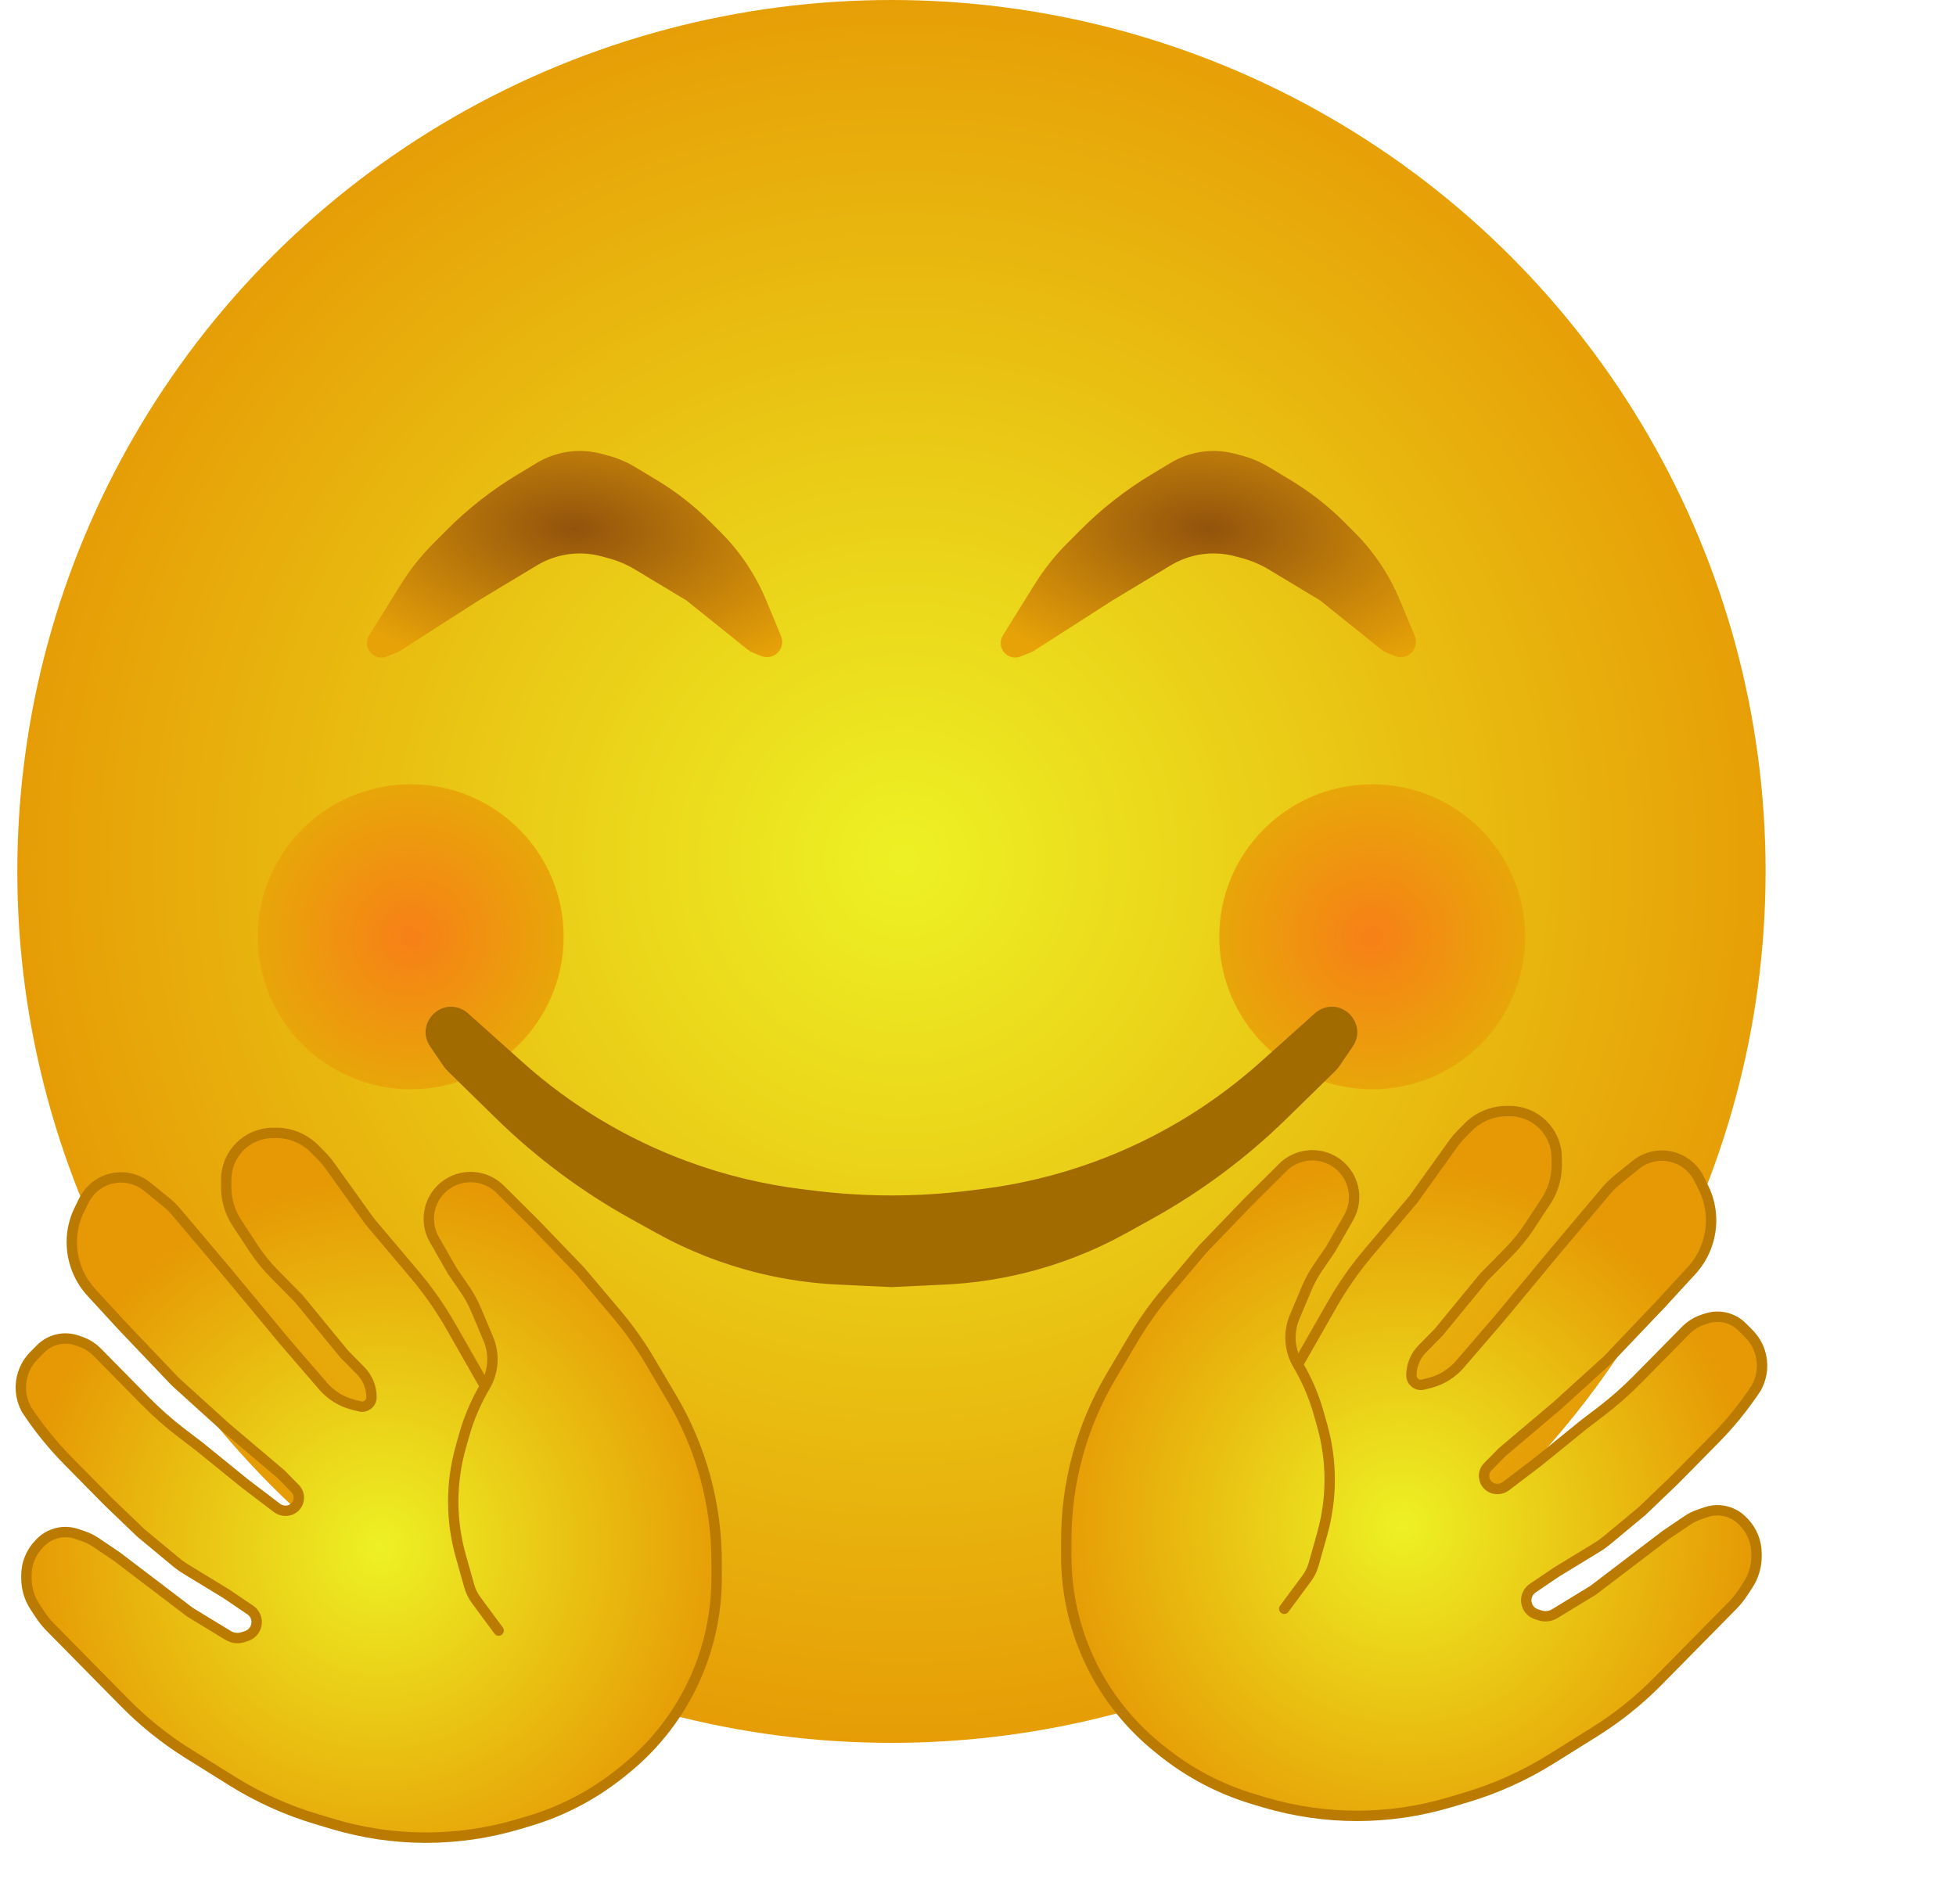 <svg width="113" height="110" viewBox="0 0 113 110" fill="none" xmlns="http://www.w3.org/2000/svg">
<ellipse cx="51.5" cy="50.353" rx="50.5" ry="50.353" fill="url(#paint0_radial_140_381)"/>
<ellipse cx="79.275" cy="54.129" rx="8.838" ry="8.812" fill="url(#paint1_radial_140_381)"/>
<ellipse cx="23.725" cy="54.129" rx="8.838" ry="8.812" fill="url(#paint2_radial_140_381)"/>
<path d="M13.402 102.907L10.868 101.325C9.541 100.495 8.315 99.513 7.217 98.398L6.771 97.946L4.673 95.816L2.907 94.023C2.686 93.799 2.487 93.553 2.314 93.289L2.018 92.839C1.696 92.349 1.525 91.775 1.525 91.189V91.027C1.525 90.342 1.794 89.684 2.275 89.195L2.343 89.126C2.496 88.971 2.673 88.842 2.867 88.743C3.351 88.498 3.913 88.458 4.427 88.632L4.814 88.763C5.069 88.849 5.31 88.969 5.532 89.119L6.771 89.957L8.87 91.555L10.969 93.153L13.18 94.5C13.441 94.659 13.759 94.694 14.049 94.596L14.254 94.527C14.737 94.363 14.966 93.812 14.741 93.354C14.676 93.222 14.578 93.11 14.456 93.028L13.068 92.088L10.757 90.68C10.549 90.554 10.35 90.412 10.163 90.256L8.136 88.573L6.247 86.762L4.148 84.632L3.916 84.396C3.023 83.49 2.223 82.499 1.525 81.436L1.472 81.329C1.169 80.715 1.12 80.007 1.333 79.356C1.459 78.973 1.672 78.624 1.955 78.336L2.343 77.942C2.496 77.787 2.673 77.658 2.867 77.559C3.351 77.314 3.913 77.273 4.427 77.447L4.629 77.516C5.003 77.642 5.342 77.855 5.619 78.136L7.296 79.838L8.395 80.954C9.061 81.63 9.773 82.257 10.528 82.832L11.493 83.567L14.117 85.697L16.005 87.134C16.142 87.238 16.309 87.294 16.48 87.294H16.509C16.927 87.294 17.265 86.956 17.265 86.539C17.265 86.341 17.187 86.15 17.048 86.009L16.216 85.164L13.068 82.501L10.129 79.838L7.086 76.643L5.276 74.675C4.551 73.885 4.148 72.841 4.148 71.769C4.148 71.126 4.296 70.485 4.58 69.908L4.845 69.371C5.074 68.906 5.447 68.528 5.909 68.293C6.753 67.865 7.769 67.973 8.503 68.57L9.588 69.45C9.808 69.629 10.012 69.829 10.195 70.046L13.068 73.448L16.425 77.495L18.663 80.091C19.119 80.62 19.727 80.996 20.403 81.167L20.782 81.263C21.127 81.351 21.462 81.09 21.462 80.734C21.462 80.16 21.237 79.609 20.834 79.201L19.888 78.241L17.265 75.045L15.832 73.591C15.389 73.141 14.992 72.649 14.645 72.122L13.684 70.658C13.282 70.046 13.068 69.329 13.068 68.596V68.166C13.068 67.455 13.347 66.773 13.846 66.266C14.355 65.75 15.05 65.459 15.775 65.459H15.953C16.792 65.459 17.596 65.795 18.186 66.393L18.591 66.805C18.756 66.972 18.908 67.153 19.045 67.344L21.357 70.572L23.952 73.644C24.739 74.576 25.439 75.579 26.044 76.638L28.021 80.105C28.516 79.267 28.585 78.245 28.206 77.348L27.498 75.672C27.322 75.255 27.105 74.857 26.848 74.485L26.135 73.448L25.09 71.622C24.782 71.084 24.693 70.449 24.841 69.848C25.026 69.098 25.56 68.482 26.276 68.191C27.174 67.827 28.204 68.033 28.892 68.716L30.907 70.719L33.53 73.448L35.595 75.894C36.316 76.747 36.964 77.659 37.532 78.62L38.814 80.789C40.507 83.653 41.4 86.919 41.4 90.247V91.183C41.4 93.184 40.977 95.162 40.16 96.988C39.25 99.019 37.877 100.807 36.15 102.21L35.915 102.4C34.34 103.679 32.53 104.636 30.586 105.216L29.968 105.401C26.472 106.444 22.748 106.444 19.253 105.401L18.277 105.109C16.561 104.597 14.921 103.856 13.402 102.907Z" fill="url(#paint3_radial_140_381)"/>
<path d="M28.808 94.218L27.503 92.452C27.325 92.211 27.192 91.94 27.111 91.651L26.617 89.898C26.33 88.877 26.184 87.822 26.184 86.762V86.762C26.184 85.702 26.33 84.647 26.617 83.626L26.815 82.925C27.093 81.937 27.498 80.989 28.021 80.105V80.105M28.021 80.105V80.105C28.516 79.267 28.585 78.245 28.206 77.348L27.498 75.672C27.322 75.255 27.105 74.857 26.848 74.485L26.135 73.448L25.09 71.622C24.782 71.084 24.693 70.449 24.841 69.848V69.848C25.026 69.098 25.56 68.482 26.276 68.191V68.191C27.174 67.827 28.204 68.033 28.892 68.716L30.907 70.719L33.53 73.448L35.595 75.894C36.316 76.747 36.964 77.659 37.532 78.62L38.814 80.789C40.507 83.653 41.4 86.919 41.4 90.247V91.183C41.4 93.184 40.977 95.162 40.16 96.988V96.988C39.25 99.019 37.877 100.807 36.15 102.21L35.915 102.4C34.34 103.679 32.53 104.636 30.586 105.216L29.968 105.401C26.472 106.444 22.748 106.444 19.253 105.401L18.277 105.109C16.561 104.597 14.921 103.856 13.402 102.907L10.868 101.325C9.541 100.495 8.315 99.513 7.217 98.398L6.771 97.946L4.673 95.816L2.907 94.023C2.686 93.799 2.487 93.553 2.314 93.289L2.018 92.839C1.696 92.349 1.525 91.775 1.525 91.189V91.027C1.525 90.342 1.794 89.684 2.275 89.195L2.343 89.126C2.496 88.971 2.673 88.842 2.867 88.743V88.743C3.351 88.498 3.913 88.458 4.427 88.632L4.814 88.763C5.069 88.849 5.31 88.969 5.532 89.119L6.771 89.957L8.87 91.555L10.969 93.153L13.18 94.5C13.441 94.659 13.759 94.694 14.049 94.596L14.254 94.527C14.737 94.363 14.966 93.812 14.741 93.354V93.354C14.676 93.222 14.578 93.11 14.456 93.028L13.068 92.088L10.757 90.68C10.549 90.554 10.35 90.412 10.163 90.256L8.136 88.573L6.247 86.762L4.148 84.632L3.916 84.396C3.023 83.49 2.223 82.499 1.525 81.436V81.436L1.472 81.329C1.169 80.715 1.12 80.007 1.333 79.356V79.356C1.459 78.973 1.672 78.624 1.955 78.336L2.343 77.942C2.496 77.787 2.673 77.658 2.867 77.559V77.559C3.351 77.314 3.913 77.273 4.427 77.447L4.629 77.516C5.003 77.642 5.342 77.855 5.619 78.136L7.296 79.838L8.395 80.954C9.061 81.63 9.773 82.257 10.528 82.832L11.493 83.567L14.117 85.697L16.005 87.134C16.142 87.238 16.309 87.294 16.48 87.294H16.509C16.927 87.294 17.265 86.956 17.265 86.539V86.539C17.265 86.341 17.187 86.15 17.048 86.009L16.216 85.164L13.068 82.501L10.129 79.838L7.086 76.643L5.276 74.675C4.551 73.885 4.148 72.841 4.148 71.769V71.769C4.148 71.126 4.296 70.485 4.58 69.908L4.845 69.371C5.074 68.906 5.447 68.528 5.909 68.293V68.293C6.753 67.865 7.769 67.973 8.503 68.57L9.588 69.45C9.808 69.629 10.012 69.829 10.195 70.046L13.068 73.448L16.425 77.495L18.663 80.091C19.119 80.62 19.727 80.996 20.403 81.167L20.782 81.263C21.127 81.351 21.462 81.09 21.462 80.734V80.734C21.462 80.16 21.237 79.609 20.834 79.201L19.888 78.241L17.265 75.045L15.832 73.591C15.389 73.141 14.992 72.649 14.645 72.122L13.684 70.658C13.282 70.046 13.068 69.329 13.068 68.596V68.166C13.068 67.455 13.347 66.773 13.846 66.266V66.266C14.355 65.75 15.05 65.459 15.775 65.459H15.953C16.792 65.459 17.596 65.795 18.186 66.393L18.591 66.805C18.756 66.972 18.908 67.153 19.045 67.344L21.357 70.572L23.952 73.644C24.739 74.576 25.439 75.579 26.044 76.638L28.021 80.105Z" stroke="#BB7B00" stroke-width="0.6" stroke-linecap="round"/>
<path d="M89.598 101.649L92.132 100.066C93.459 99.237 94.685 98.254 95.783 97.139L96.229 96.687L98.327 94.557L100.093 92.765C100.314 92.54 100.513 92.294 100.686 92.03L100.982 91.58C101.304 91.09 101.475 90.517 101.475 89.93V89.768C101.475 89.083 101.206 88.425 100.725 87.937L100.657 87.868C100.504 87.713 100.327 87.583 100.133 87.485C99.649 87.239 99.087 87.199 98.573 87.373L98.186 87.504C97.931 87.59 97.69 87.71 97.468 87.86L96.229 88.699L94.13 90.296L92.031 91.894L89.82 93.241C89.559 93.4 89.24 93.435 88.951 93.337L88.746 93.268C88.263 93.105 88.034 92.553 88.26 92.095C88.324 91.963 88.422 91.851 88.544 91.769L89.933 90.829L92.243 89.421C92.451 89.295 92.65 89.153 92.837 88.998L94.864 87.314L96.753 85.503L98.852 83.373L99.085 83.137C99.977 82.231 100.777 81.24 101.475 80.177L101.528 80.07C101.831 79.456 101.88 78.748 101.667 78.097C101.541 77.714 101.328 77.365 101.045 77.077L100.657 76.684C100.504 76.528 100.327 76.399 100.133 76.3C99.649 76.055 99.087 76.015 98.573 76.189L98.371 76.257C97.997 76.383 97.658 76.596 97.382 76.877L95.704 78.58L94.605 79.695C93.939 80.371 93.227 80.998 92.472 81.573L91.507 82.308L88.883 84.438L86.995 85.875C86.858 85.979 86.691 86.036 86.52 86.036H86.491C86.073 86.036 85.735 85.698 85.735 85.28C85.735 85.082 85.813 84.891 85.952 84.75L86.784 83.905L89.933 81.243L92.871 78.58L95.914 75.384L97.724 73.416C98.449 72.627 98.852 71.582 98.852 70.51C98.852 69.867 98.704 69.226 98.42 68.65L98.155 68.112C97.926 67.647 97.553 67.269 97.091 67.034C96.247 66.606 95.231 66.714 94.497 67.311L93.412 68.191C93.192 68.37 92.988 68.57 92.805 68.787L89.933 72.189L86.575 76.236L84.337 78.833C83.881 79.361 83.273 79.737 82.597 79.909L82.218 80.005C81.873 80.092 81.538 79.831 81.538 79.475C81.538 78.901 81.763 78.35 82.166 77.942L83.112 76.982L85.735 73.786L87.168 72.332C87.611 71.882 88.008 71.391 88.355 70.863L89.316 69.4C89.718 68.787 89.933 68.07 89.933 67.337V66.907C89.933 66.196 89.653 65.514 89.154 65.007C88.645 64.491 87.95 64.2 87.225 64.2H87.047C86.208 64.2 85.403 64.537 84.814 65.134L84.409 65.546C84.244 65.714 84.092 65.894 83.955 66.085L81.643 69.313L79.048 72.385C78.261 73.317 77.561 74.32 76.956 75.38L74.979 78.846C74.484 78.008 74.415 76.986 74.794 76.09L75.502 74.413C75.678 73.996 75.895 73.599 76.152 73.226L76.865 72.189L77.91 70.363C78.218 69.826 78.307 69.19 78.159 68.589C77.974 67.839 77.44 67.223 76.724 66.932C75.826 66.568 74.796 66.774 74.108 67.457L72.094 69.461L69.47 72.189L67.405 74.635C66.684 75.488 66.037 76.4 65.468 77.361L64.186 79.53C62.493 82.394 61.6 85.661 61.6 88.988V89.924C61.6 91.925 62.023 93.903 62.84 95.729C63.75 97.76 65.123 99.548 66.85 100.951L67.085 101.142C68.66 102.42 70.47 103.377 72.414 103.957L73.032 104.142C76.528 105.185 80.252 105.185 83.747 104.142L84.723 103.85C86.439 103.338 88.079 102.597 89.598 101.649Z" fill="url(#paint4_radial_140_381)"/>
<path d="M74.192 92.959L75.497 91.194C75.675 90.953 75.808 90.681 75.889 90.393L76.383 88.639C76.67 87.618 76.816 86.563 76.816 85.503V85.503C76.816 84.443 76.67 83.388 76.383 82.368L76.185 81.666C75.907 80.678 75.502 79.73 74.979 78.846V78.846M74.979 78.846V78.846C74.484 78.008 74.415 76.986 74.794 76.09L75.502 74.413C75.678 73.996 75.895 73.599 76.152 73.226L76.865 72.189L77.91 70.363C78.218 69.826 78.307 69.19 78.159 68.589V68.589C77.974 67.839 77.44 67.223 76.724 66.932V66.932C75.826 66.568 74.796 66.774 74.108 67.457L72.094 69.461L69.47 72.189L67.405 74.635C66.684 75.488 66.037 76.4 65.468 77.361L64.186 79.53C62.493 82.394 61.6 85.661 61.6 88.988V89.924C61.6 91.925 62.023 93.903 62.84 95.729V95.729C63.75 97.76 65.123 99.548 66.85 100.951L67.085 101.142C68.66 102.42 70.47 103.377 72.414 103.957L73.032 104.142C76.528 105.185 80.252 105.185 83.747 104.142L84.723 103.85C86.439 103.338 88.079 102.597 89.598 101.649L92.132 100.066C93.459 99.237 94.685 98.254 95.783 97.139L96.229 96.687L98.327 94.557L100.093 92.765C100.314 92.54 100.513 92.294 100.686 92.03L100.982 91.58C101.304 91.09 101.475 90.517 101.475 89.93V89.768C101.475 89.083 101.206 88.425 100.725 87.937L100.657 87.868C100.504 87.713 100.327 87.583 100.133 87.485V87.485C99.649 87.239 99.087 87.199 98.573 87.373L98.186 87.504C97.931 87.59 97.69 87.71 97.468 87.86L96.229 88.699L94.13 90.296L92.031 91.894L89.82 93.241C89.559 93.4 89.24 93.435 88.951 93.337L88.746 93.268C88.263 93.105 88.034 92.553 88.26 92.095V92.095C88.324 91.963 88.422 91.851 88.544 91.769L89.933 90.829L92.243 89.421C92.451 89.295 92.65 89.153 92.837 88.998L94.864 87.314L96.753 85.503L98.852 83.373L99.085 83.137C99.977 82.231 100.777 81.24 101.475 80.177V80.177L101.528 80.07C101.831 79.456 101.88 78.748 101.667 78.097V78.097C101.541 77.714 101.328 77.365 101.045 77.077L100.657 76.684C100.504 76.528 100.327 76.399 100.133 76.3V76.3C99.649 76.055 99.087 76.015 98.573 76.189L98.371 76.257C97.997 76.383 97.658 76.596 97.382 76.877L95.704 78.58L94.605 79.695C93.939 80.371 93.227 80.998 92.472 81.573L91.507 82.308L88.883 84.438L86.995 85.875C86.858 85.979 86.691 86.036 86.52 86.036H86.491C86.073 86.036 85.735 85.698 85.735 85.28V85.28C85.735 85.082 85.813 84.891 85.952 84.75L86.784 83.905L89.933 81.243L92.871 78.58L95.914 75.384L97.724 73.416C98.449 72.627 98.852 71.582 98.852 70.51V70.51C98.852 69.867 98.704 69.226 98.42 68.65L98.155 68.112C97.926 67.647 97.553 67.269 97.091 67.034V67.034C96.247 66.606 95.231 66.714 94.497 67.311L93.412 68.191C93.192 68.37 92.988 68.57 92.805 68.787L89.933 72.189L86.575 76.236L84.337 78.833C83.881 79.361 83.273 79.737 82.597 79.909L82.218 80.005C81.873 80.092 81.538 79.831 81.538 79.475V79.475C81.538 78.901 81.763 78.35 82.166 77.942L83.112 76.982L85.735 73.786L87.168 72.332C87.611 71.882 88.008 71.391 88.355 70.863L89.316 69.4C89.718 68.787 89.933 68.07 89.933 67.337V66.907C89.933 66.196 89.653 65.514 89.154 65.007V65.007C88.645 64.491 87.95 64.2 87.225 64.2H87.047C86.208 64.2 85.403 64.537 84.814 65.134L84.409 65.546C84.244 65.714 84.092 65.894 83.955 66.085L81.643 69.313L79.048 72.385C78.261 73.317 77.561 74.32 76.956 75.38L74.979 78.846Z" stroke="#BB7B00" stroke-width="0.6" stroke-linecap="round"/>
<path d="M56.656 68.814L55.907 68.906C52.98 69.264 50.02 69.264 47.093 68.906L46.344 68.814C44.078 68.536 41.851 67.999 39.708 67.211C36.179 65.915 32.928 63.961 30.127 61.453L26.971 58.626C26.904 58.566 26.831 58.512 26.753 58.466C25.497 57.729 24.114 59.206 24.933 60.41L25.706 61.545C25.768 61.636 25.839 61.721 25.918 61.799L28.72 64.544C31.046 66.822 33.668 68.776 36.515 70.353L37.97 71.159C39.843 72.197 41.846 72.978 43.926 73.481C45.402 73.839 46.91 74.055 48.427 74.126L51.5 74.271L54.573 74.126C56.09 74.055 57.598 73.839 59.074 73.481C61.154 72.978 63.157 72.197 65.03 71.159L66.485 70.353C69.332 68.776 71.954 66.822 74.28 64.544L77.082 61.799C77.161 61.721 77.232 61.636 77.294 61.545L78.067 60.41C78.886 59.206 77.503 57.729 76.248 58.466C76.169 58.512 76.096 58.566 76.029 58.626L72.873 61.453C70.072 63.961 66.821 65.915 63.292 67.211C61.149 67.999 58.922 68.536 56.656 68.814Z" fill="#A26B00" stroke="#A26B00" stroke-width="0.2" stroke-linecap="round"/>
<path d="M64.271 34.692L59.758 37.589C59.691 37.632 59.62 37.669 59.547 37.698L58.964 37.932C58.413 38.153 57.812 37.747 57.812 37.153C57.812 36.996 57.856 36.843 57.939 36.709L59.792 33.735C60.316 32.895 60.933 32.116 61.632 31.415L62.43 30.615C63.652 29.388 65.021 28.316 66.505 27.423L67.63 26.745C67.85 26.613 68.081 26.498 68.319 26.403C69.285 26.015 70.349 25.951 71.354 26.22L71.75 26.326C72.297 26.472 72.82 26.694 73.305 26.986L74.544 27.733C75.687 28.42 76.74 29.245 77.682 30.19L78.264 30.774C79.381 31.894 80.267 33.221 80.873 34.681L81.733 36.751C81.777 36.858 81.8 36.973 81.8 37.089C81.8 37.714 81.169 38.141 80.589 37.908L80.123 37.721C80.011 37.676 79.907 37.615 79.813 37.54L76.264 34.692L73.305 32.91C72.82 32.618 72.297 32.396 71.75 32.25L71.354 32.144C70.349 31.875 69.285 31.939 68.319 32.326C68.081 32.422 67.85 32.537 67.63 32.669L64.271 34.692Z" fill="url(#paint5_radial_140_381)"/>
<path d="M27.658 34.692L23.146 37.589C23.079 37.632 23.008 37.669 22.934 37.698L22.352 37.932C21.8 38.153 21.2 37.747 21.2 37.153C21.2 36.996 21.244 36.843 21.327 36.709L23.18 33.735C23.703 32.895 24.321 32.116 25.02 31.415L25.817 30.615C27.04 29.388 28.409 28.316 29.892 27.423L31.018 26.745C31.238 26.613 31.468 26.498 31.707 26.403C32.672 26.015 33.737 25.951 34.741 26.22L35.138 26.326C35.684 26.472 36.207 26.694 36.692 26.986L37.932 27.733C39.074 28.42 40.128 29.245 41.069 30.19L41.652 30.774C42.768 31.894 43.654 33.221 44.261 34.681L45.12 36.751C45.164 36.858 45.188 36.973 45.188 37.089C45.188 37.714 44.556 38.141 43.976 37.908L43.511 37.721C43.399 37.676 43.295 37.615 43.201 37.54L39.652 34.692L36.692 32.91C36.207 32.618 35.684 32.396 35.138 32.25L34.741 32.144C33.737 31.875 32.672 31.939 31.707 32.326C31.468 32.422 31.238 32.537 31.018 32.669L27.658 34.692Z" fill="url(#paint6_radial_140_381)"/>
<defs>
<radialGradient id="paint0_radial_140_381" cx="0" cy="0" r="1" gradientUnits="userSpaceOnUse" gradientTransform="translate(52.192 49.663) rotate(90) scale(68.287 68.486)">
<stop stop-color="#EDF124"/>
<stop offset="0.775" stop-color="#E69904"/>
</radialGradient>
<radialGradient id="paint1_radial_140_381" cx="0" cy="0" r="1" gradientUnits="userSpaceOnUse" gradientTransform="translate(79.275 54.129) rotate(90) scale(8.812 8.838)">
<stop stop-color="#F78017"/>
<stop offset="1" stop-color="#E8A609"/>
</radialGradient>
<radialGradient id="paint2_radial_140_381" cx="0" cy="0" r="1" gradientUnits="userSpaceOnUse" gradientTransform="translate(23.725 54.129) rotate(90) scale(8.812 8.838)">
<stop stop-color="#F78017"/>
<stop offset="1" stop-color="#E8A609"/>
</radialGradient>
<radialGradient id="paint3_radial_140_381" cx="0" cy="0" r="1" gradientUnits="userSpaceOnUse" gradientTransform="translate(21.987 89.425) rotate(99.111) scale(23.194 22.574)">
<stop stop-color="#EDF124"/>
<stop offset="0.92" stop-color="#E69904"/>
</radialGradient>
<radialGradient id="paint4_radial_140_381" cx="0" cy="0" r="1" gradientUnits="userSpaceOnUse" gradientTransform="translate(81.013 88.166) rotate(80.889) scale(23.194 22.574)">
<stop stop-color="#EDF124"/>
<stop offset="0.905" stop-color="#E69904"/>
</radialGradient>
<radialGradient id="paint5_radial_140_381" cx="0" cy="0" r="1" gradientUnits="userSpaceOnUse" gradientTransform="translate(69.806 30.526) rotate(94.049) scale(8.939 17.007)">
<stop stop-color="#92530C"/>
<stop offset="1" stop-color="#E7A208"/>
</radialGradient>
<radialGradient id="paint6_radial_140_381" cx="0" cy="0" r="1" gradientUnits="userSpaceOnUse" gradientTransform="translate(33.194 30.526) rotate(94.049) scale(8.939 17.007)">
<stop stop-color="#92530C"/>
<stop offset="1" stop-color="#E7A208"/>
</radialGradient>
</defs>
</svg>
